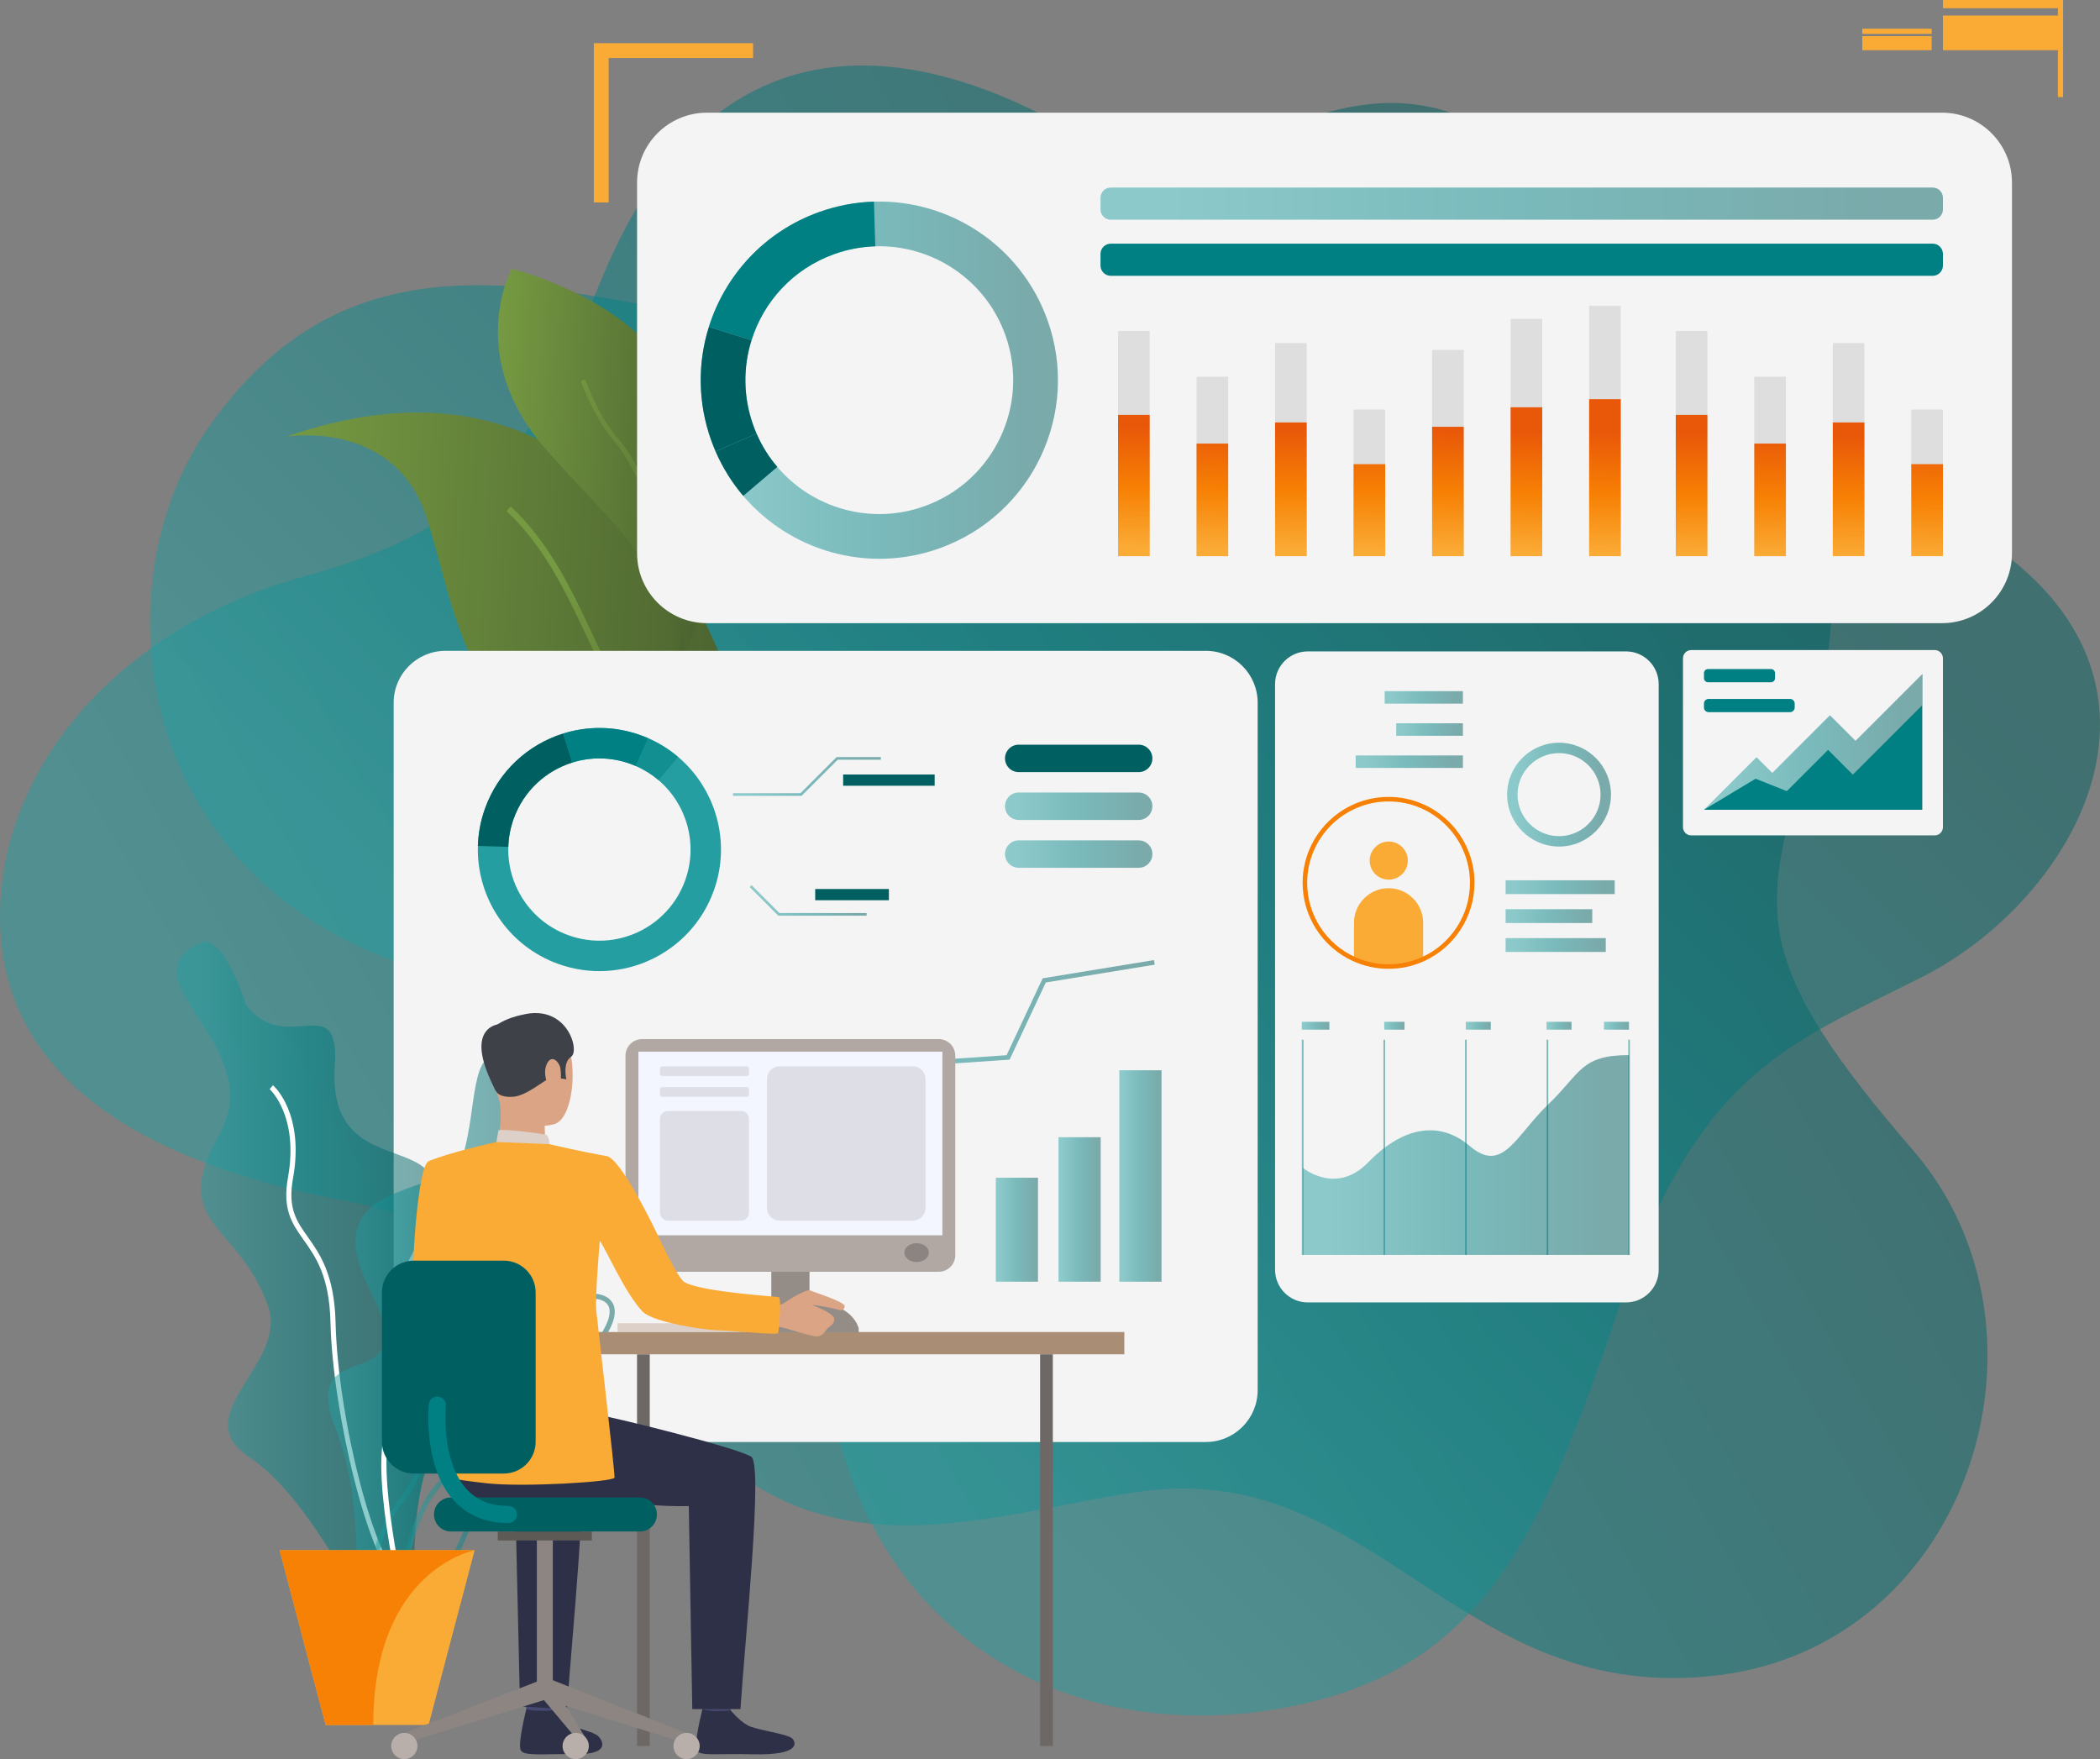 <?xml version="1.0" encoding="UTF-8"?>
<svg xmlns="http://www.w3.org/2000/svg" width="1486.8" height="1245.43" xmlns:xlink="http://www.w3.org/1999/xlink" viewBox="0 0 1486.8 1245.43">
  <rect x="0" y="0" width="1486.8" height="1245.43" fill="#808080" stroke="none"/>
  <defs>
    <style>
      .cls-1 {
        fill: #dba585;
      }

      .cls-2 {
        fill: #454971;
      }

      .cls-3 {
        fill: #b9afaa;
      }

      .cls-4 {
        fill: url(#Unbenannter_Verlauf_8-3);
      }

      .cls-4, .cls-5, .cls-6, .cls-7, .cls-8, .cls-9, .cls-10, .cls-11, .cls-12, .cls-13, .cls-14, .cls-15, .cls-16, .cls-17, .cls-18, .cls-19, .cls-20, .cls-21, .cls-22, .cls-23, .cls-24, .cls-25, .cls-26, .cls-27, .cls-28, .cls-29, .cls-30, .cls-31, .cls-32, .cls-33, .cls-34, .cls-35, .cls-36, .cls-37, .cls-38, .cls-39 {
        opacity: .5;
      }

      .cls-5 {
        fill: url(#Unbenannter_Verlauf_8-6);
      }

      .cls-6 {
        fill: url(#Unbenannter_Verlauf_8-7);
      }

      .cls-7 {
        fill: url(#Unbenannter_Verlauf_8-4);
      }

      .cls-8 {
        fill: url(#Unbenannter_Verlauf_8-9);
      }

      .cls-9 {
        fill: url(#Unbenannter_Verlauf_8-2);
      }

      .cls-10 {
        fill: url(#Unbenannter_Verlauf_8-8);
      }

      .cls-40 {
        fill: url(#Unbenannter_Verlauf_7);
      }

      .cls-41 {
        fill: url(#linear-gradient-7);
      }

      .cls-42 {
        fill: url(#linear-gradient-5);
      }

      .cls-43 {
        fill: url(#linear-gradient-6);
      }

      .cls-44 {
        fill: url(#linear-gradient-4);
      }

      .cls-45 {
        fill: url(#linear-gradient-3);
      }

      .cls-46 {
        fill: url(#linear-gradient-2);
      }

      .cls-47, .cls-48 {
        fill: #f4f4f4;
      }

      .cls-49 {
        fill: #f4f6ff;
      }

      .cls-50 {
        fill: url(#linear-gradient);
      }

      .cls-51 {
        fill: #b2a8a3;
      }

      .cls-52 {
        fill: #dedfe6;
      }

      .cls-53 {
        isolation: isolate;
      }

      .cls-54 {
        fill: #dedede;
      }

      .cls-55 {
        fill: #3e4148;
      }

      .cls-48, .cls-56 {
        mix-blend-mode: hard-light;
      }

      .cls-57 {
        fill: #5d5955;
      }

      .cls-58 {
        fill: #363957;
      }

      .cls-59 {
        fill: #6d6865;
      }

      .cls-60, .cls-13 {
        fill: #008083;
      }

      .cls-61 {
        fill: #fff;
      }

      .cls-62 {
        fill: #249ea0;
      }

      .cls-63 {
        fill: #c6bbb5;
      }

      .cls-64 {
        fill: url(#Unbenannter_Verlauf_7-10);
      }

      .cls-65 {
        fill: url(#Unbenannter_Verlauf_7-11);
      }

      .cls-12 {
        fill: url(#Unbenannter_Verlauf_8);
      }

      .cls-66 {
        fill: #005f60;
      }

      .cls-67 {
        fill: url(#Unbenannter_Verlauf_7-6);
      }

      .cls-68 {
        fill: url(#Unbenannter_Verlauf_7-8);
      }

      .cls-69 {
        fill: url(#Unbenannter_Verlauf_7-3);
      }

      .cls-70 {
        fill: url(#Unbenannter_Verlauf_7-5);
      }

      .cls-71 {
        fill: url(#Unbenannter_Verlauf_7-9);
      }

      .cls-72 {
        fill: url(#Unbenannter_Verlauf_7-2);
      }

      .cls-73 {
        fill: url(#Unbenannter_Verlauf_7-4);
      }

      .cls-74 {
        fill: url(#Unbenannter_Verlauf_7-7);
      }

      .cls-75 {
        fill: url(#Unbenannter_Verlauf_8-5);
      }

      .cls-76 {
        fill: #faab36;
      }

      .cls-77 {
        fill: #f78104;
      }

      .cls-78 {
        fill: #8c8581;
      }

      .cls-14 {
        fill: url(#Unbenannter_Verlauf_8-31);
      }

      .cls-15 {
        fill: url(#Unbenannter_Verlauf_8-30);
      }

      .cls-16 {
        fill: url(#Unbenannter_Verlauf_8-33);
      }

      .cls-17 {
        fill: url(#Unbenannter_Verlauf_8-32);
      }

      .cls-18 {
        fill: url(#Unbenannter_Verlauf_8-34);
      }

      .cls-19 {
        fill: url(#Unbenannter_Verlauf_8-35);
      }

      .cls-20 {
        fill: url(#Unbenannter_Verlauf_8-11);
      }

      .cls-21 {
        fill: url(#Unbenannter_Verlauf_8-17);
      }

      .cls-22 {
        fill: url(#Unbenannter_Verlauf_8-12);
      }

      .cls-23 {
        fill: url(#Unbenannter_Verlauf_8-18);
      }

      .cls-24 {
        fill: url(#Unbenannter_Verlauf_8-19);
      }

      .cls-25 {
        fill: url(#Unbenannter_Verlauf_8-10);
      }

      .cls-26 {
        fill: url(#Unbenannter_Verlauf_8-16);
      }

      .cls-27 {
        fill: url(#Unbenannter_Verlauf_8-13);
      }

      .cls-28 {
        fill: url(#Unbenannter_Verlauf_8-15);
      }

      .cls-29 {
        fill: url(#Unbenannter_Verlauf_8-14);
      }

      .cls-30 {
        fill: url(#Unbenannter_Verlauf_8-20);
      }

      .cls-31 {
        fill: url(#Unbenannter_Verlauf_8-29);
      }

      .cls-32 {
        fill: url(#Unbenannter_Verlauf_8-21);
      }

      .cls-33 {
        fill: url(#Unbenannter_Verlauf_8-28);
      }

      .cls-34 {
        fill: url(#Unbenannter_Verlauf_8-23);
      }

      .cls-35 {
        fill: url(#Unbenannter_Verlauf_8-25);
      }

      .cls-36 {
        fill: url(#Unbenannter_Verlauf_8-27);
      }

      .cls-37 {
        fill: url(#Unbenannter_Verlauf_8-22);
      }

      .cls-38 {
        fill: url(#Unbenannter_Verlauf_8-24);
      }

      .cls-39 {
        fill: url(#Unbenannter_Verlauf_8-26);
      }

      .cls-79 {
        fill: #8c8480;
      }

      .cls-80 {
        fill: #dcd0c8;
      }

      .cls-81 {
        fill: #948c87;
      }

      .cls-82 {
        fill: #a98e75;
      }

      .cls-83 {
        fill: #2e3048;
      }
    </style>
    <linearGradient id="Unbenannter_Verlauf_8" data-name="Unbenannter Verlauf 8" x1="-1377.42" y1="1196.97" x2="-2487.94" y2="1838.13" gradientTransform="translate(-1184.11 2225.59) rotate(-180)" gradientUnits="userSpaceOnUse">
      <stop offset="0" stop-color="#249ea0"/>
      <stop offset=".08" stop-color="#249ea0"/>
      <stop offset=".49" stop-color="#008083"/>
      <stop offset=".94" stop-color="#005f60"/>
      <stop offset="1" stop-color="#005f60"/>
    </linearGradient>
    <linearGradient id="Unbenannter_Verlauf_8-2" data-name="Unbenannter Verlauf 8" x1="-1601.4" y1="1329.73" x2="-2355.7" y2="2084.03" xlink:href="#Unbenannter_Verlauf_8"/>
    <linearGradient id="linear-gradient" x1="-13092" y1="58.68" x2="-12754.43" y2="58.68" gradientTransform="translate(-12536.81 -323.17) rotate(-176.92) scale(1 -1)" gradientUnits="userSpaceOnUse">
      <stop offset="0" stop-color="#4a612f"/>
      <stop offset="1" stop-color="#769a42"/>
    </linearGradient>
    <linearGradient id="linear-gradient-2" x1="-3816.77" y1="3871.14" x2="-3816.77" y2="3633.77" gradientTransform="translate(841.89 -4837.52) rotate(-41.45)" xlink:href="#linear-gradient"/>
    <linearGradient id="linear-gradient-3" x1="-13059.69" y1="-43.21" x2="-12899.9" y2="-43.21" xlink:href="#linear-gradient"/>
    <linearGradient id="linear-gradient-4" x1="-2094.24" y1="3205.55" x2="-2094.24" y2="2972.47" gradientTransform="translate(747.08 -3359.59) rotate(-29.45)" xlink:href="#linear-gradient"/>
    <linearGradient id="linear-gradient-5" x1="906.28" y1="812.81" x2="385.22" y2="812.81" gradientUnits="userSpaceOnUse">
      <stop offset="0" stop-color="#eebe63"/>
      <stop offset="1" stop-color="#dc3b57"/>
    </linearGradient>
    <linearGradient id="linear-gradient-6" x1="906.28" y1="841.3" x2="385.22" y2="841.3" xlink:href="#linear-gradient-5"/>
    <linearGradient id="linear-gradient-7" x1="906.28" y1="869.79" x2="385.22" y2="869.79" xlink:href="#linear-gradient-5"/>
    <linearGradient id="Unbenannter_Verlauf_8-3" data-name="Unbenannter Verlauf 8" x1="749.43" y1="856.27" x2="779.3" y2="856.27" gradientTransform="matrix(1,0,0,1,0,0)" xlink:href="#Unbenannter_Verlauf_8"/>
    <linearGradient id="Unbenannter_Verlauf_8-4" data-name="Unbenannter Verlauf 8" x1="705.04" y1="870.62" x2="734.9" y2="870.62" gradientTransform="matrix(1,0,0,1,0,0)" xlink:href="#Unbenannter_Verlauf_8"/>
    <linearGradient id="Unbenannter_Verlauf_8-5" data-name="Unbenannter Verlauf 8" x1="792.5" y1="832.57" x2="822.36" y2="832.57" gradientTransform="matrix(1,0,0,1,0,0)" xlink:href="#Unbenannter_Verlauf_8"/>
    <linearGradient id="Unbenannter_Verlauf_8-6" data-name="Unbenannter Verlauf 8" x1="535.13" y1="738.24" x2="817.55" y2="738.24" gradientTransform="matrix(1,0,0,1,0,0)" xlink:href="#Unbenannter_Verlauf_8"/>
    <linearGradient id="Unbenannter_Verlauf_8-7" data-name="Unbenannter Verlauf 8" x1="711.53" y1="570.81" x2="815.87" y2="570.81" gradientTransform="matrix(1,0,0,1,0,0)" xlink:href="#Unbenannter_Verlauf_8"/>
    <linearGradient id="Unbenannter_Verlauf_8-8" data-name="Unbenannter Verlauf 8" x1="711.53" y1="604.68" x2="815.87" y2="604.68" gradientTransform="matrix(1,0,0,1,0,0)" xlink:href="#Unbenannter_Verlauf_8"/>
    <linearGradient id="Unbenannter_Verlauf_8-9" data-name="Unbenannter Verlauf 8" x1="518.94" y1="549.72" x2="623.64" y2="549.72" gradientTransform="matrix(1,0,0,1,0,0)" xlink:href="#Unbenannter_Verlauf_8"/>
    <linearGradient id="Unbenannter_Verlauf_8-10" data-name="Unbenannter Verlauf 8" x1="530.79" y1="637.49" x2="613.55" y2="637.49" gradientTransform="matrix(1,0,0,1,0,0)" xlink:href="#Unbenannter_Verlauf_8"/>
    <linearGradient id="Unbenannter_Verlauf_8-11" data-name="Unbenannter Verlauf 8" x1="125.21" y1="917.64" x2="314.51" y2="917.64" gradientTransform="matrix(1,0,0,1,0,0)" xlink:href="#Unbenannter_Verlauf_8"/>
    <linearGradient id="Unbenannter_Verlauf_8-12" data-name="Unbenannter Verlauf 8" x1="264.07" y1="1023.27" x2="435.26" y2="1023.27" gradientTransform="matrix(1,0,0,1,0,0)" xlink:href="#Unbenannter_Verlauf_8"/>
    <linearGradient id="Unbenannter_Verlauf_8-13" data-name="Unbenannter Verlauf 8" x1="278.7" y1="1048.17" x2="407.2" y2="1048.17" gradientTransform="matrix(1,0,0,1,0,0)" xlink:href="#Unbenannter_Verlauf_8"/>
    <linearGradient id="Unbenannter_Verlauf_8-14" data-name="Unbenannter Verlauf 8" x1="232.31" y1="944.77" x2="381.94" y2="944.77" gradientTransform="matrix(1,0,0,1,0,0)" xlink:href="#Unbenannter_Verlauf_8"/>
    <linearGradient id="Unbenannter_Verlauf_8-15" data-name="Unbenannter Verlauf 8" x1="496.09" y1="269.15" x2="749.01" y2="269.15" gradientTransform="matrix(1,0,0,1,0,0)" xlink:href="#Unbenannter_Verlauf_8"/>
    <linearGradient id="Unbenannter_Verlauf_7" data-name="Unbenannter Verlauf 7" x1="802.11" y1="396.18" x2="803.39" y2="294.95" gradientUnits="userSpaceOnUse">
      <stop offset="0" stop-color="#faab36"/>
      <stop offset=".08" stop-color="#faab36"/>
      <stop offset=".49" stop-color="#f78104"/>
      <stop offset=".94" stop-color="#e95709"/>
      <stop offset="1" stop-color="#e95709"/>
    </linearGradient>
    <linearGradient id="Unbenannter_Verlauf_7-2" data-name="Unbenannter Verlauf 7" x1="857.82" y1="396.89" x2="859.1" y2="295.65" xlink:href="#Unbenannter_Verlauf_7"/>
    <linearGradient id="Unbenannter_Verlauf_7-3" data-name="Unbenannter Verlauf 7" x1="913.3" y1="397.59" x2="914.58" y2="296.36" xlink:href="#Unbenannter_Verlauf_7"/>
    <linearGradient id="Unbenannter_Verlauf_7-4" data-name="Unbenannter Verlauf 7" x1="969.07" y1="398.3" x2="970.35" y2="297.06" xlink:href="#Unbenannter_Verlauf_7"/>
    <linearGradient id="Unbenannter_Verlauf_7-5" data-name="Unbenannter Verlauf 7" x1="1024.48" y1="399" x2="1025.76" y2="297.76" xlink:href="#Unbenannter_Verlauf_7"/>
    <linearGradient id="Unbenannter_Verlauf_7-6" data-name="Unbenannter Verlauf 7" x1="1079.97" y1="399.7" x2="1081.25" y2="298.47" xlink:href="#Unbenannter_Verlauf_7"/>
    <linearGradient id="Unbenannter_Verlauf_7-7" data-name="Unbenannter Verlauf 7" x1="1135.51" y1="400.4" x2="1136.79" y2="299.17" xlink:href="#Unbenannter_Verlauf_7"/>
    <linearGradient id="Unbenannter_Verlauf_7-8" data-name="Unbenannter Verlauf 7" x1="1196.91" y1="401.18" x2="1198.19" y2="299.95" xlink:href="#Unbenannter_Verlauf_7"/>
    <linearGradient id="Unbenannter_Verlauf_7-9" data-name="Unbenannter Verlauf 7" x1="1252.61" y1="401.88" x2="1253.89" y2="300.65" xlink:href="#Unbenannter_Verlauf_7"/>
    <linearGradient id="Unbenannter_Verlauf_7-10" data-name="Unbenannter Verlauf 7" x1="1308.1" y1="402.59" x2="1309.38" y2="301.35" xlink:href="#Unbenannter_Verlauf_7"/>
    <linearGradient id="Unbenannter_Verlauf_7-11" data-name="Unbenannter Verlauf 7" x1="1363.86" y1="403.29" x2="1365.14" y2="302.06" xlink:href="#Unbenannter_Verlauf_7"/>
    <linearGradient id="Unbenannter_Verlauf_8-16" data-name="Unbenannter Verlauf 8" x1="779.16" y1="144.16" x2="1375.59" y2="144.16" gradientTransform="translate(2154.75 288.32) rotate(-180)" xlink:href="#Unbenannter_Verlauf_8"/>
    <linearGradient id="Unbenannter_Verlauf_8-17" data-name="Unbenannter Verlauf 8" x1="921.67" y1="812.29" x2="922.86" y2="812.29" gradientTransform="matrix(1,0,0,1,0,0)" xlink:href="#Unbenannter_Verlauf_8"/>
    <linearGradient id="Unbenannter_Verlauf_8-18" data-name="Unbenannter Verlauf 8" x1="979.44" y1="812.29" x2="980.62" y2="812.29" gradientTransform="matrix(1,0,0,1,0,0)" xlink:href="#Unbenannter_Verlauf_8"/>
    <linearGradient id="Unbenannter_Verlauf_8-19" data-name="Unbenannter Verlauf 8" x1="1037.2" y1="812.29" x2="1038.39" y2="812.29" gradientTransform="matrix(1,0,0,1,0,0)" xlink:href="#Unbenannter_Verlauf_8"/>
    <linearGradient id="Unbenannter_Verlauf_8-20" data-name="Unbenannter Verlauf 8" x1="1094.96" y1="812.29" x2="1096.15" y2="812.29" gradientTransform="matrix(1,0,0,1,0,0)" xlink:href="#Unbenannter_Verlauf_8"/>
    <linearGradient id="Unbenannter_Verlauf_8-21" data-name="Unbenannter Verlauf 8" x1="1152.73" y1="812.29" x2="1153.91" y2="812.29" gradientTransform="matrix(1,0,0,1,0,0)" xlink:href="#Unbenannter_Verlauf_8"/>
    <linearGradient id="Unbenannter_Verlauf_8-22" data-name="Unbenannter Verlauf 8" x1="922.27" y1="817.74" x2="1153.32" y2="817.74" gradientTransform="matrix(1,0,0,1,0,0)" xlink:href="#Unbenannter_Verlauf_8"/>
    <linearGradient id="Unbenannter_Verlauf_8-23" data-name="Unbenannter Verlauf 8" x1="980.03" y1="726.19" x2="994.38" y2="726.19" gradientTransform="matrix(1,0,0,1,0,0)" xlink:href="#Unbenannter_Verlauf_8"/>
    <linearGradient id="Unbenannter_Verlauf_8-24" data-name="Unbenannter Verlauf 8" x1="921.67" y1="726.19" x2="941.21" y2="726.19" gradientTransform="matrix(1,0,0,1,0,0)" xlink:href="#Unbenannter_Verlauf_8"/>
    <linearGradient id="Unbenannter_Verlauf_8-25" data-name="Unbenannter Verlauf 8" x1="1037.8" y1="726.19" x2="1055.48" y2="726.19" gradientTransform="matrix(1,0,0,1,0,0)" xlink:href="#Unbenannter_Verlauf_8"/>
    <linearGradient id="Unbenannter_Verlauf_8-26" data-name="Unbenannter Verlauf 8" x1="1094.96" y1="726.19" x2="1112.65" y2="726.19" gradientTransform="matrix(1,0,0,1,0,0)" xlink:href="#Unbenannter_Verlauf_8"/>
    <linearGradient id="Unbenannter_Verlauf_8-27" data-name="Unbenannter Verlauf 8" x1="1135.63" y1="726.19" x2="1153.32" y2="726.19" gradientTransform="matrix(1,0,0,1,0,0)" xlink:href="#Unbenannter_Verlauf_8"/>
    <linearGradient id="Unbenannter_Verlauf_8-28" data-name="Unbenannter Verlauf 8" x1="1065.98" y1="628.12" x2="1143.22" y2="628.12" gradientTransform="matrix(1,0,0,1,0,0)" xlink:href="#Unbenannter_Verlauf_8"/>
    <linearGradient id="Unbenannter_Verlauf_8-29" data-name="Unbenannter Verlauf 8" x1="1065.98" y1="669.07" x2="1136.88" y2="669.07" gradientTransform="matrix(1,0,0,1,0,0)" xlink:href="#Unbenannter_Verlauf_8"/>
    <linearGradient id="Unbenannter_Verlauf_8-30" data-name="Unbenannter Verlauf 8" x1="1065.98" y1="648.6" x2="1127.33" y2="648.6" gradientTransform="matrix(1,0,0,1,0,0)" xlink:href="#Unbenannter_Verlauf_8"/>
    <linearGradient id="Unbenannter_Verlauf_8-31" data-name="Unbenannter Verlauf 8" x1="1067.05" y1="562.58" x2="1140.56" y2="562.58" gradientTransform="matrix(1,0,0,1,0,0)" xlink:href="#Unbenannter_Verlauf_8"/>
    <linearGradient id="Unbenannter_Verlauf_8-32" data-name="Unbenannter Verlauf 8" x1="980.35" y1="493.74" x2="1035.74" y2="493.74" gradientTransform="matrix(1,0,0,1,0,0)" xlink:href="#Unbenannter_Verlauf_8"/>
    <linearGradient id="Unbenannter_Verlauf_8-33" data-name="Unbenannter Verlauf 8" x1="988.52" y1="516.5" x2="1035.74" y2="516.5" gradientTransform="matrix(1,0,0,1,0,0)" xlink:href="#Unbenannter_Verlauf_8"/>
    <linearGradient id="Unbenannter_Verlauf_8-34" data-name="Unbenannter Verlauf 8" x1="959.81" y1="539.26" x2="1035.74" y2="539.26" gradientTransform="matrix(1,0,0,1,0,0)" xlink:href="#Unbenannter_Verlauf_8"/>
    <linearGradient id="Unbenannter_Verlauf_8-35" data-name="Unbenannter Verlauf 8" x1="1206.41" y1="525.19" x2="1361.16" y2="525.19" gradientTransform="matrix(1,0,0,1,0,0)" xlink:href="#Unbenannter_Verlauf_8"/>
  </defs>
  <g class="cls-53">
    <g id="Ebene_2" data-name="Ebene 2">
      <g id="_Layer_" data-name="&amp;lt;Layer&amp;gt;">
        <path class="cls-12" d="M243.25,849.88c130.7,24.66,193.01,120.88,269.64,185.66,90.22,76.26,199.89,34,293.62,20.55,168.49-24.18,225.76,153.32,411.16,129.79,177.43-22.51,246.68-244.77,136.37-372.04-110.31-127.27-106.69-165.7-81.33-255.73,25.36-90.03,70.02-258.56-107.59-273.78-152.65-13.08-240.88-51.22-308.08-117.51-67.19-66.29-314.67-248.82-430.11,28.45-55.16,132.5-88.42,179.11-212.36,213.1C90.63,442.37,4.01,535.93.13,641.87c-3.67,100.32,68.56,175.08,243.12,208.01Z"/>
        <path class="cls-9" d="M802.51,153.54c-105.52,76.99-222.91,87.08-346.75,62.52-123.84-24.56-227.42-29.03-308.48,87.09-81.06,116.11-50.8,334.65,168.87,388.53,209.4,51.36,244.34,219.79,281.45,339.4,45.03,145.14,180.13,205.43,319.73,176.4,139.6-29.03,177.88-131.74,231.92-290.28,54.04-158.54,117.76-178.12,211.65-225.53,114.99-58.06,212.61-233.53,2.25-332.71-274.7-129.51-253.87-429.28-560.66-205.43Z"/>
        <g>
          <g>
            <path class="cls-50" d="M503.01,448.59c21.88,47.75,34.18,92.93,18.06,113.09-.95,1.19-1.99,2.29-3.12,3.28-12.41,10.93-36.82,11.18-78.03-5.1-109.67-43.32-114.88-118.09-137.06-191.1-21.87-72.1-98.26-59.91-100.2-59.59,177.98-62,263.22,58.47,300.35,139.43Z"/>
            <path class="cls-46" d="M521.08,561.67c-.95,1.19-1.99,2.29-3.12,3.28-20.6-12.41-60.05-38.72-78.65-68.27-8.77-13.94-16.15-29.62-23.97-46.2-14.76-31.37-30.05-63.8-56.73-88.68l2.98-3.21c27.28,25.47,42.74,58.28,57.69,90.03,7.75,16.47,15.07,32.02,23.72,45.72,18.13,28.82,57.99,55.23,78.07,67.31Z"/>
          </g>
          <g>
            <path class="cls-45" d="M483.95,468.09c-1.29,3.18-2.12,4.97-2.21,5.18-.34-1.75-.67-3.49-1-5.18-14.63-74.96-34.19-82.8-92.86-148.37-59.99-67.07-25.49-129.56-25.49-129.56,200.99,58.08,135.23,244.42,121.57,277.93Z"/>
            <path class="cls-44" d="M483.95,468.09c-1.29,3.18-2.12,4.97-2.21,5.18-.34-1.75-.67-3.49-1-5.18,6.51-64.81-32.58-140.86-44.87-154.5-12.71-14.13-20.54-33.57-23.5-40.89-.5-1.21-.96-2.37-1.12-2.64l2.84-1.6c.25.44.57,1.25,1.3,3.02,2.89,7.17,10.58,26.22,22.91,39.91,15.57,17.31,51.64,93.72,45.66,156.7Z"/>
          </g>
          <path class="cls-48" d="M500.56,79.77h874.41c27.33,0,49.51,22.19,49.51,49.51v262.39c0,27.33-22.19,49.52-49.52,49.52H500.56c-27.33,0-49.51-22.19-49.51-49.51V129.28c0-27.33,22.19-49.51,49.51-49.51Z"/>
          <rect class="cls-61" x="502.02" y="863.68" width="364.97" height="12.2"/>
          <rect class="cls-42" x="502.02" y="806.71" width="271.05" height="12.21"/>
          <rect class="cls-43" x="502.02" y="835.19" width="292.88" height="12.21"/>
          <rect class="cls-41" x="502.02" y="863.68" width="190.03" height="12.2"/>
          <g>
            <path class="cls-48" d="M315.44,460.77h538.25c20.28,0,36.74,16.46,36.74,36.74v486.68c0,20.27-16.46,36.73-36.73,36.73H315.44c-20.27,0-36.73-16.46-36.73-36.73v-486.69c0-20.27,16.46-36.73,36.73-36.73Z"/>
            <g>
              <path class="cls-62" d="M505.42,630.44c12.39-34.65,1.2-72.02-25.27-94.53-6.31-5.38-13.49-9.9-21.42-13.34-1.75-.76-3.54-1.46-5.36-2.12-18.32-6.55-37.39-6.52-54.63-1.12-24.87,7.79-45.92,26.74-55.38,53.17-3.12,8.72-4.74,17.62-5.01,26.41-1.09,36.28,21.03,70.71,57.05,83.59,44.75,16,94-7.3,110-52.05ZM402.66,662.21c-27.01-9.66-43.6-35.47-42.78-62.67.2-6.59,1.42-13.25,3.76-19.8,7.08-19.82,22.87-34.03,41.52-39.86,12.92-4.04,27.22-4.07,40.95.84,1.37.49,2.71,1.03,4.02,1.59,5.95,2.58,11.33,5.98,16.06,10,19.84,16.88,28.23,44.89,18.94,70.88-12,33.55-48.92,51.02-82.47,39.02Z"/>
              <path class="cls-66" d="M405.16,539.88l-6.42-20.55c-24.87,7.79-45.92,26.74-55.38,53.17-3.12,8.72-4.74,17.62-5.01,26.41l21.53.64c.2-6.59,1.42-13.25,3.76-19.8,7.08-19.82,22.87-34.03,41.52-39.86Z"/>
              <path class="cls-60" d="M450.14,542.32l8.59-19.75c-1.75-.76-3.54-1.46-5.36-2.12-18.32-6.55-37.39-6.52-54.63-1.12l6.42,20.55c12.92-4.04,27.22-4.07,40.95.84,1.37.49,2.71,1.03,4.02,1.59Z"/>
              <path class="cls-13" d="M480.15,535.91c-6.31-5.38-13.49-9.9-21.42-13.34l-8.59,19.75c5.95,2.58,11.33,5.98,16.06,10l13.95-16.41Z"/>
            </g>
            <rect class="cls-4" x="749.43" y="805.13" width="29.86" height="102.28"/>
            <rect class="cls-7" x="705.04" y="833.82" width="29.86" height="73.59"/>
            <g class="cls-11">
              <rect class="cls-75" x="792.5" y="757.73" width="29.86" height="149.69"/>
            </g>
            <polygon class="cls-5" points="817.55 682.95 817.02 679.72 738.21 692.62 712.66 747.07 627.7 752.84 600.17 793.44 535.21 791.83 535.13 795.1 601.88 796.76 629.51 756 714.81 750.21 740.44 695.57 817.55 682.95"/>
            <path class="cls-66" d="M721.24,546.64h84.93c5.36,0,9.71-4.35,9.71-9.71h0c0-5.37-4.35-9.71-9.71-9.71h-84.93c-5.36,0-9.7,4.34-9.7,9.71h0c0,5.36,4.34,9.71,9.7,9.71Z"/>
            <path class="cls-6" d="M721.24,580.51h84.93c5.36,0,9.71-4.35,9.71-9.71h0c0-5.36-4.35-9.71-9.71-9.71h-84.93c-5.36,0-9.7,4.35-9.7,9.71h0c0,5.36,4.34,9.71,9.7,9.71Z"/>
            <path class="cls-10" d="M721.24,614.38h84.93c5.36,0,9.71-4.35,9.71-9.71h0c0-5.36-4.35-9.71-9.71-9.71h-84.93c-5.36,0-9.7,4.35-9.7,9.71h0c0,5.36,4.34,9.71,9.7,9.71Z"/>
            <polygon class="cls-8" points="567.51 563.43 518.94 563.43 518.94 561.57 566.74 561.57 592.32 536 623.64 536 623.64 537.86 593.09 537.86 567.51 563.43"/>
            <polygon class="cls-25" points="613.55 648.28 551.04 648.28 530.79 628.03 532.1 626.7 551.81 646.42 613.55 646.42 613.55 648.28"/>
            <rect class="cls-66" x="596.94" y="548.34" width="64.79" height="7.95"/>
            <rect class="cls-66" x="577.17" y="629.4" width="52.16" height="7.95"/>
          </g>
          <g>
            <path class="cls-20" d="M141.75,667.5c16.32-7.81,32.57,44.15,32.57,44.15,27.74,36.67,66.51-12.11,62.72,42.7-6.63,95.89,110.38,30.16,56.4,130.27-53.98,100.11,47.67,56.61,14.12,137.34-33.55,80.73,9.93,177.02-40.55,137.44,0,0-44.45-97.47-90.28-127.62-45.84-30.16,27.46-65.94,13.12-106.9-20.83-59.49-71.02-57.16-34.83-121.08,36.19-63.93-68.75-109.77-13.27-136.3Z"/>
            <path class="cls-61" d="M282.99,1122.72c-21.88-15.39-47.49-122.62-49.01-186.49-.79-32.72-10.46-46.35-18.99-58.37-8.15-11.5-15.2-21.43-11.1-44.22,7.84-43.56-12.77-62.37-12.98-62.56l2.38-2.72c.92.8,22.39,20.2,14.16,65.91-3.84,21.3,2.49,30.21,10.48,41.49,8.4,11.83,18.84,26.56,19.65,60.38,1.64,68.54,27.82,169.79,47.48,183.62l-2.08,2.96Z"/>
            <path class="cls-22" d="M291.18,1130.67c-2.82,0-5.89-.32-9.25-1.01-8.44-1.71-13.97-6.15-16.44-13.22-5.89-16.86,7.77-44.27,18.86-57.48.18-.22,18.75-22.91,16.77-54.36-.33-5.27-.88-10.15-1.36-14.45-1.39-12.45-2.4-21.44,2.94-27.45,4.71-5.29,13.8-7.59,30.41-7.67,29.12-.13,40.64-12.19,49.89-21.88,3.93-4.11,7.64-8,12.15-10.46h0c14.51-7.93,29.88-9.09,36.55-2.77,3.17,3,5.84,8.88.59,19.84-4.79,10.03-11.01,16.37-16.01,21.46-6.72,6.86-11.16,11.39-8.85,20.42.54,2.12,1.17,4.26,1.8,6.41,4.49,15.35,9.58,32.75-16.7,44.56-5.57,2.51-10.65,4.5-15.14,6.26-18.34,7.2-29.42,11.55-41.92,37.93-2.42,5.11-4.56,9.95-6.62,14.63-9.85,22.34-17.31,39.23-37.68,39.23ZM396.88,925.87c-4.01,2.19-7.37,5.71-11.27,9.79-9.73,10.18-21.83,22.85-52.48,23-15.27.07-23.82,2.06-27.72,6.45-4.27,4.8-3.34,13.12-2.05,24.63.49,4.35,1.04,9.28,1.38,14.63,2.08,32.94-16.8,55.95-17.61,56.91-10.98,13.08-23.42,39.1-18.22,53.96,2.02,5.78,6.64,9.44,13.74,10.87,24.75,5,31.58-10.48,42.9-36.14,2.08-4.7,4.22-9.57,6.66-14.72,13.12-27.68,25.35-32.49,43.87-39.75,4.44-1.74,9.48-3.72,14.98-6.19,23.4-10.52,19.18-24.96,14.71-40.25-.64-2.19-1.28-4.37-1.83-6.52-2.82-11.01,2.74-16.68,9.77-23.86,5.06-5.16,10.79-11.01,15.33-20.49,2.38-4.97,4.34-11.71.18-15.65-5.46-5.18-19.36-3.76-32.32,3.32h0Z"/>
            <path class="cls-27" d="M282.32,1151.56l-3.62-.19c.18-3.4,4.74-83.42,36.87-106.85,35.25-25.7,46.37-53.31,51.66-71.84,6.24-21.84,37.98-27.67,39.33-27.91l.63,3.56c-.31.05-30.87,5.68-36.48,25.34-5.44,19.05-16.85,47.43-53.01,73.77-30.76,22.42-35.34,103.3-35.38,104.11Z"/>
            <path class="cls-29" d="M355.79,748.25c-22.84-7.82-18.09,36.19-27.74,68.76-9.65,32.57-107.36,14.21-66.34,95.76,41.01,81.56-51.87,27.28-24.13,98.45,27.74,71.16,2.41,147.28,32.57,127.92,30.16-19.36,16.94-108.98,48.31-119.63,31.36-10.65,36.48-23.07,5.42-52.02-31.05-28.95,81.37-57.69,53.63-116.15-27.74-58.46,4.67-94.04-21.71-103.09Z"/>
            <path class="cls-61" d="M284.13,1135.72c-2.87-12.18-27.4-119.4-4.51-132.36,20.17-11.42,19.68-55.85,16.53-97.81-2.79-37.14,44.91-54.49,46.94-55.21l1.21,3.41c-.47.17-47.12,17.16-44.54,51.54,3.23,43.09,3.58,88.8-18.35,101.22-17.38,9.85-1.38,96.01,6.25,128.38l-3.52.83Z"/>
            <polygon class="cls-76" points="336.05 1097.55 303.44 1221.25 230.57 1221.25 197.97 1097.55 336.05 1097.55"/>
            <path class="cls-77" d="M336.05,1097.55s-71.78,13.47-71.78,123.7h-33.69l-32.6-123.7h138.08Z"/>
          </g>
          <polygon class="cls-76" points="533.19 30.57 533.19 41.06 430.93 41.06 430.93 143.33 420.43 143.33 420.43 30.57 533.19 30.57"/>
          <rect class="cls-76" x="1375.59" width="83.24" height="5.83"/>
          <rect class="cls-76" x="1375.59" y="10.99" width="83.24" height="24.54"/>
          <rect class="cls-76" x="1318.5" y="20.33" width="49.11" height="3.67"/>
          <rect class="cls-76" x="1318.5" y="25.6" width="49.11" height="9.93"/>
          <rect class="cls-76" x="1457" width="3.66" height="68.74"/>
          <g>
            <rect class="cls-80" x="437.24" y="936.85" width="102.73" height="6.1"/>
            <rect class="cls-59" x="451.01" y="958.82" width="9" height="277.33" transform="translate(911.03 2194.96) rotate(180)"/>
            <rect class="cls-63" x="523.89" y="935.12" width="71.41" height="8.71"/>
            <rect class="cls-81" x="546.08" y="860.82" width="27.04" height="82.13"/>
            <rect class="cls-82" x="400.39" y="943.05" width="395.63" height="15.77"/>
            <path class="cls-76" d="M324.46,847.61s-4.33,60.68,7.53,67.94c7.43,4.55,37.04,19.89,36.16,22.77-.88,2.87-16.72,25.61-16.72,25.61,0,0-56.88-37.46-58.72-49.27-1.79-11.53,2.8-88.85,10.62-92.41,5.85-2.67,8.94-.46,16.33,5.02,10.36,7.69,4.8,20.34,4.8,20.34Z"/>
            <path class="cls-2" d="M394.45,1198.28s-1.77,12.28-1.99,14.12c-.22,1.84-19.68-1.09-19.68-1.09l-1.58-14.62s20.81-.15,23.24,1.58Z"/>
            <path class="cls-83" d="M392.67,1210.84s6.17,7.4,12.13,10.62c5.96,3.23,15.33,4.5,18.86,7.84,2.55,2.41,9.27,12.78-15.5,12.58-24.76-.21-36.7,1.47-39.35-2.51-2.66-3.98,3.84-29.36,3.84-29.36,0,0,5.87,2.11,20.02.83Z"/>
            <path class="cls-2" d="M519.11,1198.4s-1.77,12.28-1.99,14.12c-.22,1.85-19.68-1.09-19.68-1.09l-1.57-14.62s20.81-.15,23.24,1.58Z"/>
            <path class="cls-83" d="M517.32,1210.96s6.17,7.4,12.13,10.62c5.96,3.23,27.9,5.88,31.43,9.22,2.55,2.41,6.78,12.11-28.07,11.2-24.76-.64-36.7,1.47-39.35-2.51-2.66-3.97,3.84-29.35,3.84-29.35,0,0,5.53,2.25,20.02.83Z"/>
            <path class="cls-83" d="M331.7,986.19s70.74,11.97,86.71,14.47c15.97,2.51,102.6,24.07,113.44,30.63,8.62,5.23-4.53,130.8-7.6,178.71h-34.12l-2.47-143.71c-40.94,1.02-70.16-9.58-99.98-5.05-29.81,4.52-54.67,10.96-73.62-14.45,0,0-.7-55.05,17.64-60.6Z"/>
            <path class="cls-83" d="M401.42,1210.13l-33.25-2.06-3.24-141.77c-17.62.44-23.67-.68-37.93-2.41l-26.85-62.41c23.53,4.71,98.91,23.72,108.96,29.81,8.63,5.23-4.62,130.92-7.69,178.83Z"/>
            <path class="cls-1" d="M364.26,721.04s25.93-7.17,35.82,12.97c9.89,20.13,5.41,58.29-7.66,61.88-13.07,3.59-31.86-.54-37.29-13.08-5.42-12.52-9.75-30.33-8.45-41.86,1.3-11.53,10.7-17.16,17.58-19.91Z"/>
            <path class="cls-1" d="M385.64,791.87s-.28,15.31,1.4,18.58c1.69,3.26-36.11,2.44-36.11,2.44,0,0,5.96-18.39,2.58-34.05-3.34-15.5,32.12,13.02,32.12,13.02Z"/>
            <path class="cls-55" d="M351.48,773.04s2.02,4.11,11.81,3.45c9.78-.66,22.69-12.46,26.84-13.52,4.15-1.05,4.4-3.42,4.4-3.42l2.2,3.9,4.26.65s-2.89-11.83,3.41-16c6.3-4.17-2.84-37.71-34.74-29.62,0,0-24.35,4.46-24.67,18.05-.33,13.59,1.78,29.3,6.5,36.5Z"/>
            <path class="cls-80" d="M389.03,810.05s-.11-6.23-2.93-6.84c-2.83-.59-29.71-4.29-33.18-2.93l-1.49,8.23s6.68,4.12,37.6,1.54Z"/>
            <path class="cls-1" d="M396.81,756.76c-.73-5.11-6.54-10.98-9.86-3.02-3.33,7.96,2.25,19.55,5.98,18.93,3.73-.62,4.87-8.98,3.88-15.91Z"/>
            <path class="cls-58" d="M501.64,883.73s-.03,0-.04,0c.19.08.22.09.04,0Z"/>
            <path class="cls-55" d="M356.69,724.7s-31.61-1.49-5.52,47.86l5.52-47.86Z"/>
            <polygon class="cls-78" points="286.25 1226.94 288.6 1233.56 387.98 1202.76 383.22 1189.37 286.25 1226.94"/>
            <rect class="cls-78" x="380.09" y="1090.01" width="11.3" height="108.04"/>
            <rect class="cls-57" x="352.43" y="1084.27" width="66.62" height="6.37"/>
            <polygon class="cls-78" points="486.1 1226.94 483.75 1233.56 384.38 1202.76 388.74 1188.53 486.1 1226.94"/>
            <polygon class="cls-78" points="416.09 1232.85 416.09 1240.54 384.38 1202.76 388.74 1188.53 416.09 1232.85"/>
            <path class="cls-3" d="M495.39,1236.15c0,5.12-4.15,9.28-9.29,9.28s-9.28-4.16-9.28-9.28,4.16-9.29,9.28-9.29,9.29,4.15,9.29,9.29Z"/>
            <path class="cls-3" d="M416.87,1236.15c0,5.12-4.16,9.28-9.29,9.28s-9.28-4.16-9.28-9.28,4.15-9.29,9.28-9.29,9.29,4.15,9.29,9.29Z"/>
            <path class="cls-3" d="M295.54,1236.15c0,5.12-4.15,9.28-9.29,9.28s-9.28-4.16-9.28-9.28,4.15-9.29,9.28-9.29,9.29,4.15,9.29,9.29Z"/>
            <path class="cls-66" d="M453.03,1084.27h-133.71c-6.66,0-12.05-5.4-12.05-12.06h0c0-6.66,5.4-12.05,12.05-12.05h133.71c6.66,0,12.06,5.4,12.06,12.05h0c0,6.66-5.4,12.06-12.06,12.06Z"/>
            <rect class="cls-59" x="736.4" y="958.82" width="9" height="277.33"/>
            <path class="cls-51" d="M454.56,735.67h210.07c6.46,0,11.71,5.25,11.71,11.71v141.3c0,6.46-5.24,11.71-11.71,11.71h-210.07c-6.46,0-11.71-5.25-11.71-11.71v-141.3c0-6.46,5.25-11.71,11.71-11.71Z"/>
            <rect class="cls-49" x="452" y="744.57" width="215.2" height="130"/>
            <path class="cls-79" d="M657.63,886.83c0,3.7-3.88,6.69-8.67,6.69s-8.68-2.99-8.68-6.69,3.88-6.69,8.68-6.69,8.67,3,8.67,6.69Z"/>
            <path class="cls-81" d="M607.93,943.26v-2.93s-4.12-18.23-33.27-18.23-28.56,21.17-28.56,21.17h61.83Z"/>
            <path class="cls-1" d="M545.75,924.81s6.33-.49,8.65-1.89c2.32-1.4,16.2-10.74,19.46-9.24,3.26,1.5,24.95,8.14,24.2,11.31-.75,3.17-2.76,2.87-4.29,2.31-1.53-.56-17.28-3.87-18.67-3.31,0,0,15.48,5.65,15.54,9.76.06,4.12-3.24,5.13-4.7,6.68-1.47,1.56-3.23,5.43-7.22,5.72-3.99.3-23.45-6.47-27.45-6.78-4-.31-11.42.24-11.92-.41-.5-.65,6.41-14.15,6.41-14.15Z"/>
            <path class="cls-76" d="M430.47,818.69c-20.19-3.55-41.44-8.64-41.44-8.64l-37.6-1.53s-34.51,7.6-48.1,13.73c-1.29.59-1.3,30.79-4.83,38.71l11.27,23.77s6.51,47.09,7.86,68.03c.62,9.62-1.75,92.92-1.75,92.92,0,0,3.38,1.66,29.04,4.49,25.66,2.83,89.78-1.02,90.18-4.05.41-3.04-12.42-112.87-12.98-118.55-.87-8.73,2.52-49.07,2.52-49.07,4.83,6.49,17.16,35.83,30.01,49.79,7.56,8.21,44.98,13.24,52.03,13.47,15.35.51,43.36,3.57,44.19,2.08.65-.9,2.44-24.87.68-25.45-1.54-.51-53.55-3.5-66.88-10.57-4.87-2.59-19.45-34.36-19.45-34.36,0,0-23.61-49.75-34.75-54.75Z"/>
            <path class="cls-66" d="M292.94,892.52h63.76c12.44,0,22.54,10.1,22.54,22.54v105.67c0,12.43-10.1,22.53-22.53,22.53h-63.77c-12.44,0-22.53-10.1-22.53-22.53v-105.67c0-12.44,10.1-22.54,22.54-22.54Z"/>
            <path class="cls-60" d="M359.95,1078.27c-16.05,0-29.06-5.39-38.69-16.02-21.75-24.02-17.85-66.24-17.67-68.03.33-3.33,3.3-5.77,6.62-5.43,3.33.34,5.76,3.3,5.43,6.63-.05.48-3.51,38.76,14.62,58.74,7.33,8.08,17.04,12.01,29.69,12.01,3.34,0,6.05,2.71,6.05,6.05s-2.71,6.06-6.05,6.06Z"/>
            <path class="cls-52" d="M468.93,754.92h59.68c.93,0,1.68.75,1.68,1.68v3.51c0,.93-.75,1.68-1.68,1.68h-59.68c-.93,0-1.68-.75-1.68-1.68v-3.52c0-.93.75-1.68,1.68-1.68Z"/>
            <path class="cls-52" d="M468.93,769.66h59.69c.93,0,1.68.75,1.68,1.68v3.51c0,.93-.75,1.68-1.68,1.68h-59.68c-.93,0-1.68-.75-1.68-1.68v-3.52c0-.92.75-1.67,1.67-1.67Z"/>
            <path class="cls-52" d="M472.9,786.55h51.75c3.12,0,5.65,2.53,5.65,5.65v66.38c0,3.11-2.53,5.64-5.64,5.64h-51.75c-3.12,0-5.65-2.53-5.65-5.65v-66.38c0-3.11,2.53-5.64,5.64-5.64Z"/>
            <path class="cls-52" d="M551.95,754.92h94.39c4.93,0,8.93,4,8.93,8.93v91.43c0,4.93-4,8.93-8.93,8.93h-94.39c-4.93,0-8.93-4-8.93-8.93v-91.43c0-4.93,4-8.93,8.93-8.93Z"/>
          </g>
          <g>
            <path class="cls-28" d="M741.6,226.58c-18.93-52.93-69.51-85.44-122.82-83.83-12.9.39-25.97,2.78-38.79,7.36-38.83,13.89-66.67,44.82-78.12,81.36-7.93,25.32-7.98,53.34,1.65,80.25.96,2.68,2,5.31,3.11,7.88,5.06,11.66,11.71,22.2,19.6,31.48,33.09,38.9,87.98,55.33,138.91,37.12,65.75-23.52,99.98-95.88,76.47-161.62ZM654.47,358.4c-38.18,13.66-79.34,1.33-104.15-27.82-5.91-6.95-10.89-14.86-14.69-23.6-.84-1.93-1.62-3.9-2.34-5.91-7.22-20.18-7.18-41.19-1.23-60.17,8.57-27.4,29.45-50.59,58.56-60.99,9.61-3.44,19.41-5.23,29.08-5.53,39.97-1.2,77.89,23.17,92.09,62.85,17.63,49.29-8.04,103.54-57.33,121.17Z"/>
            <path class="cls-60" d="M532.07,240.9l-30.21-9.43c11.44-36.54,39.28-67.48,78.12-81.36,12.82-4.58,25.89-6.97,38.79-7.36l.94,31.63c-9.68.3-19.47,2.08-29.08,5.53-29.11,10.41-49.99,33.6-58.56,60.99Z"/>
            <path class="cls-66" d="M535.64,306.98l-29.02,12.62c-1.11-2.57-2.15-5.21-3.11-7.88-9.63-26.91-9.58-54.93-1.65-80.25l30.21,9.43c-5.94,18.99-5.98,39.99,1.23,60.17.72,2.01,1.5,3.99,2.34,5.91Z"/>
            <path class="cls-66" d="M526.22,351.08c-7.89-9.27-14.53-19.82-19.6-31.48l29.02-12.62c3.79,8.74,8.78,16.65,14.69,23.6l-24.1,20.5Z"/>
          </g>
          <g>
            <g>
              <rect class="cls-54" x="791.58" y="234.3" width="22.39" height="159.46"/>
              <rect class="cls-54" x="847.17" y="266.71" width="22.39" height="127.06"/>
              <rect class="cls-54" x="902.76" y="242.87" width="22.39" height="150.89"/>
              <rect class="cls-54" x="958.34" y="289.94" width="22.39" height="103.83"/>
              <rect class="cls-54" x="1013.93" y="247.76" width="22.39" height="146.01"/>
              <rect class="cls-54" x="1069.52" y="225.75" width="22.39" height="168.02"/>
              <rect class="cls-54" x="1125.11" y="216.57" width="22.38" height="177.19"/>
              <rect class="cls-40" x="791.58" y="293.72" width="22.39" height="100.04"/>
              <rect class="cls-72" x="847.17" y="314.05" width="22.39" height="79.71"/>
              <rect class="cls-69" x="902.76" y="299.09" width="22.39" height="94.67"/>
              <rect class="cls-73" x="958.34" y="328.62" width="22.39" height="65.14"/>
              <rect class="cls-70" x="1013.93" y="302.16" width="22.39" height="91.6"/>
              <rect class="cls-67" x="1069.52" y="288.35" width="22.39" height="105.41"/>
              <rect class="cls-74" x="1125.11" y="282.6" width="22.38" height="111.16"/>
            </g>
            <rect class="cls-54" x="1186.44" y="234.3" width="22.39" height="159.46"/>
            <rect class="cls-54" x="1242.03" y="266.71" width="22.39" height="127.06"/>
            <rect class="cls-54" x="1297.62" y="242.87" width="22.38" height="150.89"/>
            <rect class="cls-54" x="1353.2" y="289.94" width="22.39" height="103.83"/>
            <rect class="cls-68" x="1186.44" y="293.72" width="22.39" height="100.04"/>
            <rect class="cls-71" x="1242.03" y="314.05" width="22.39" height="79.71"/>
            <rect class="cls-64" x="1297.62" y="299.09" width="22.38" height="94.67"/>
            <rect class="cls-65" x="1353.2" y="328.62" width="22.39" height="65.14"/>
          </g>
          <path class="cls-26" d="M786.43,132.77h581.89c4.01,0,7.27,3.26,7.27,7.27v8.24c0,4.01-3.26,7.27-7.27,7.27h-581.9c-4.01,0-7.26-3.25-7.26-7.26v-8.25c0-4.01,3.26-7.27,7.27-7.27Z" transform="translate(2154.75 288.32) rotate(180)"/>
          <path class="cls-60" d="M786.43,172.5h581.89c4.01,0,7.27,3.26,7.27,7.27v8.24c0,4.01-3.26,7.27-7.27,7.27h-581.9c-4.01,0-7.26-3.25-7.26-7.26v-8.25c0-4.01,3.26-7.27,7.27-7.27Z" transform="translate(2154.75 367.78) rotate(180)"/>
          <g class="cls-56">
            <path class="cls-47" d="M925.88,461.18h225.34c12.76,0,23.13,10.36,23.13,23.13v414.66c0,12.76-10.36,23.13-23.13,23.13h-225.34c-12.76,0-23.13-10.36-23.13-23.13v-414.66c0-12.76,10.36-23.12,23.12-23.12Z"/>
          </g>
          <g>
            <rect class="cls-21" x="921.67" y="736.1" width="1.19" height="152.37"/>
            <rect class="cls-23" x="979.44" y="736.1" width="1.19" height="152.37"/>
            <rect class="cls-24" x="1037.2" y="736.1" width="1.19" height="152.37"/>
            <rect class="cls-30" x="1094.96" y="736.1" width="1.19" height="152.37"/>
            <rect class="cls-32" x="1152.73" y="736.1" width="1.19" height="152.37"/>
          </g>
          <path class="cls-37" d="M922.27,826.69s23.54,19.82,46.29-3.66c22.75-23.48,48.99-31.32,72.18-11.55,23.19,19.77,32.22-7.36,55.42-29.6,23.19-22.24,22.82-34.88,57.17-34.88v141.47h-231.05v-61.78Z"/>
          <rect class="cls-34" x="980.03" y="723.42" width="14.36" height="5.55"/>
          <rect class="cls-38" x="921.67" y="723.42" width="19.53" height="5.55"/>
          <rect class="cls-35" x="1037.8" y="723.42" width="17.69" height="5.55"/>
          <rect class="cls-39" x="1094.96" y="723.42" width="17.69" height="5.55"/>
          <rect class="cls-36" x="1135.63" y="723.42" width="17.69" height="5.55"/>
          <rect class="cls-33" x="1065.98" y="623.23" width="77.24" height="9.77"/>
          <rect class="cls-31" x="1065.98" y="664.18" width="70.9" height="9.77"/>
          <rect class="cls-15" x="1065.98" y="643.71" width="61.35" height="9.77"/>
          <path class="cls-76" d="M996.73,609.29c0,7.46-6.04,13.5-13.5,13.5s-13.5-6.05-13.5-13.5,6.05-13.5,13.5-13.5,13.5,6.04,13.5,13.5Z"/>
          <path class="cls-76" d="M1007.58,653.32v25.68c-7.46,3.39-15.75,5.28-24.47,5.28s-17.03-1.88-24.48-5.28v-25.68c0-13.52,10.95-24.48,24.48-24.48s24.47,10.96,24.47,24.48Z"/>
          <path class="cls-77" d="M983.11,685.89c-8.78,0-17.23-1.83-25.15-5.43-21.69-9.86-35.7-31.61-35.7-55.42,0-33.54,27.3-60.84,60.84-60.84s60.84,27.29,60.84,60.84c0,23.81-14.01,45.56-35.7,55.42-7.91,3.6-16.37,5.43-25.14,5.43ZM983.11,567.42c-31.78,0-57.63,25.85-57.63,57.63,0,22.56,13.28,43.16,33.82,52.5,7.49,3.41,15.5,5.13,23.82,5.13s16.32-1.72,23.81-5.13c20.54-9.34,33.81-29.94,33.81-52.5,0-31.78-25.85-57.63-57.62-57.63Z"/>
          <path class="cls-14" d="M1103.81,599.34c-20.27,0-36.76-16.49-36.76-36.76s16.48-36.75,36.76-36.75,36.76,16.49,36.76,36.75-16.49,36.76-36.76,36.76ZM1103.81,533.19c-16.21,0-29.4,13.19-29.4,29.4s13.19,29.4,29.4,29.4,29.39-13.19,29.39-29.4-13.18-29.4-29.39-29.4Z"/>
          <rect class="cls-17" x="980.35" y="489.33" width="55.38" height="8.83"/>
          <rect class="cls-16" x="988.52" y="512.08" width="47.22" height="8.84"/>
          <rect class="cls-18" x="959.81" y="534.85" width="75.92" height="8.83"/>
          <g class="cls-56">
            <path class="cls-47" d="M1197.38,460.23h172.38c3.22,0,5.83,2.61,5.83,5.83v119.55c0,3.22-2.61,5.83-5.83,5.83h-172.38c-3.22,0-5.83-2.61-5.83-5.83v-119.55c0-3.22,2.61-5.83,5.83-5.83Z"/>
          </g>
          <path class="cls-60" d="M1209.67,494.83h57.71c1.8,0,3.26,1.46,3.26,3.26v2.84c0,1.8-1.46,3.26-3.26,3.26h-57.71c-1.8,0-3.26-1.46-3.26-3.26v-2.84c0-1.8,1.46-3.26,3.26-3.26Z"/>
          <path class="cls-60" d="M1209.29,473.66h44.56c1.59,0,2.89,1.29,2.89,2.89v3.58c0,1.59-1.29,2.89-2.89,2.89h-44.56c-1.59,0-2.88-1.29-2.88-2.88v-3.59c0-1.59,1.29-2.88,2.88-2.88Z"/>
          <polygon class="cls-19" points="1206.41 573.31 1243.63 536.09 1254.76 547.22 1295.6 506.37 1313.73 524.5 1361.16 477.07 1361.16 573.31 1206.41 573.31"/>
          <polygon class="cls-60" points="1360.73 573.31 1360.73 499.51 1311.81 548.43 1294.29 530.9 1265.08 560.11 1242.95 551.31 1206.41 573.31 1360.73 573.31"/>
        </g>
      </g>
    </g>
  </g>
</svg>